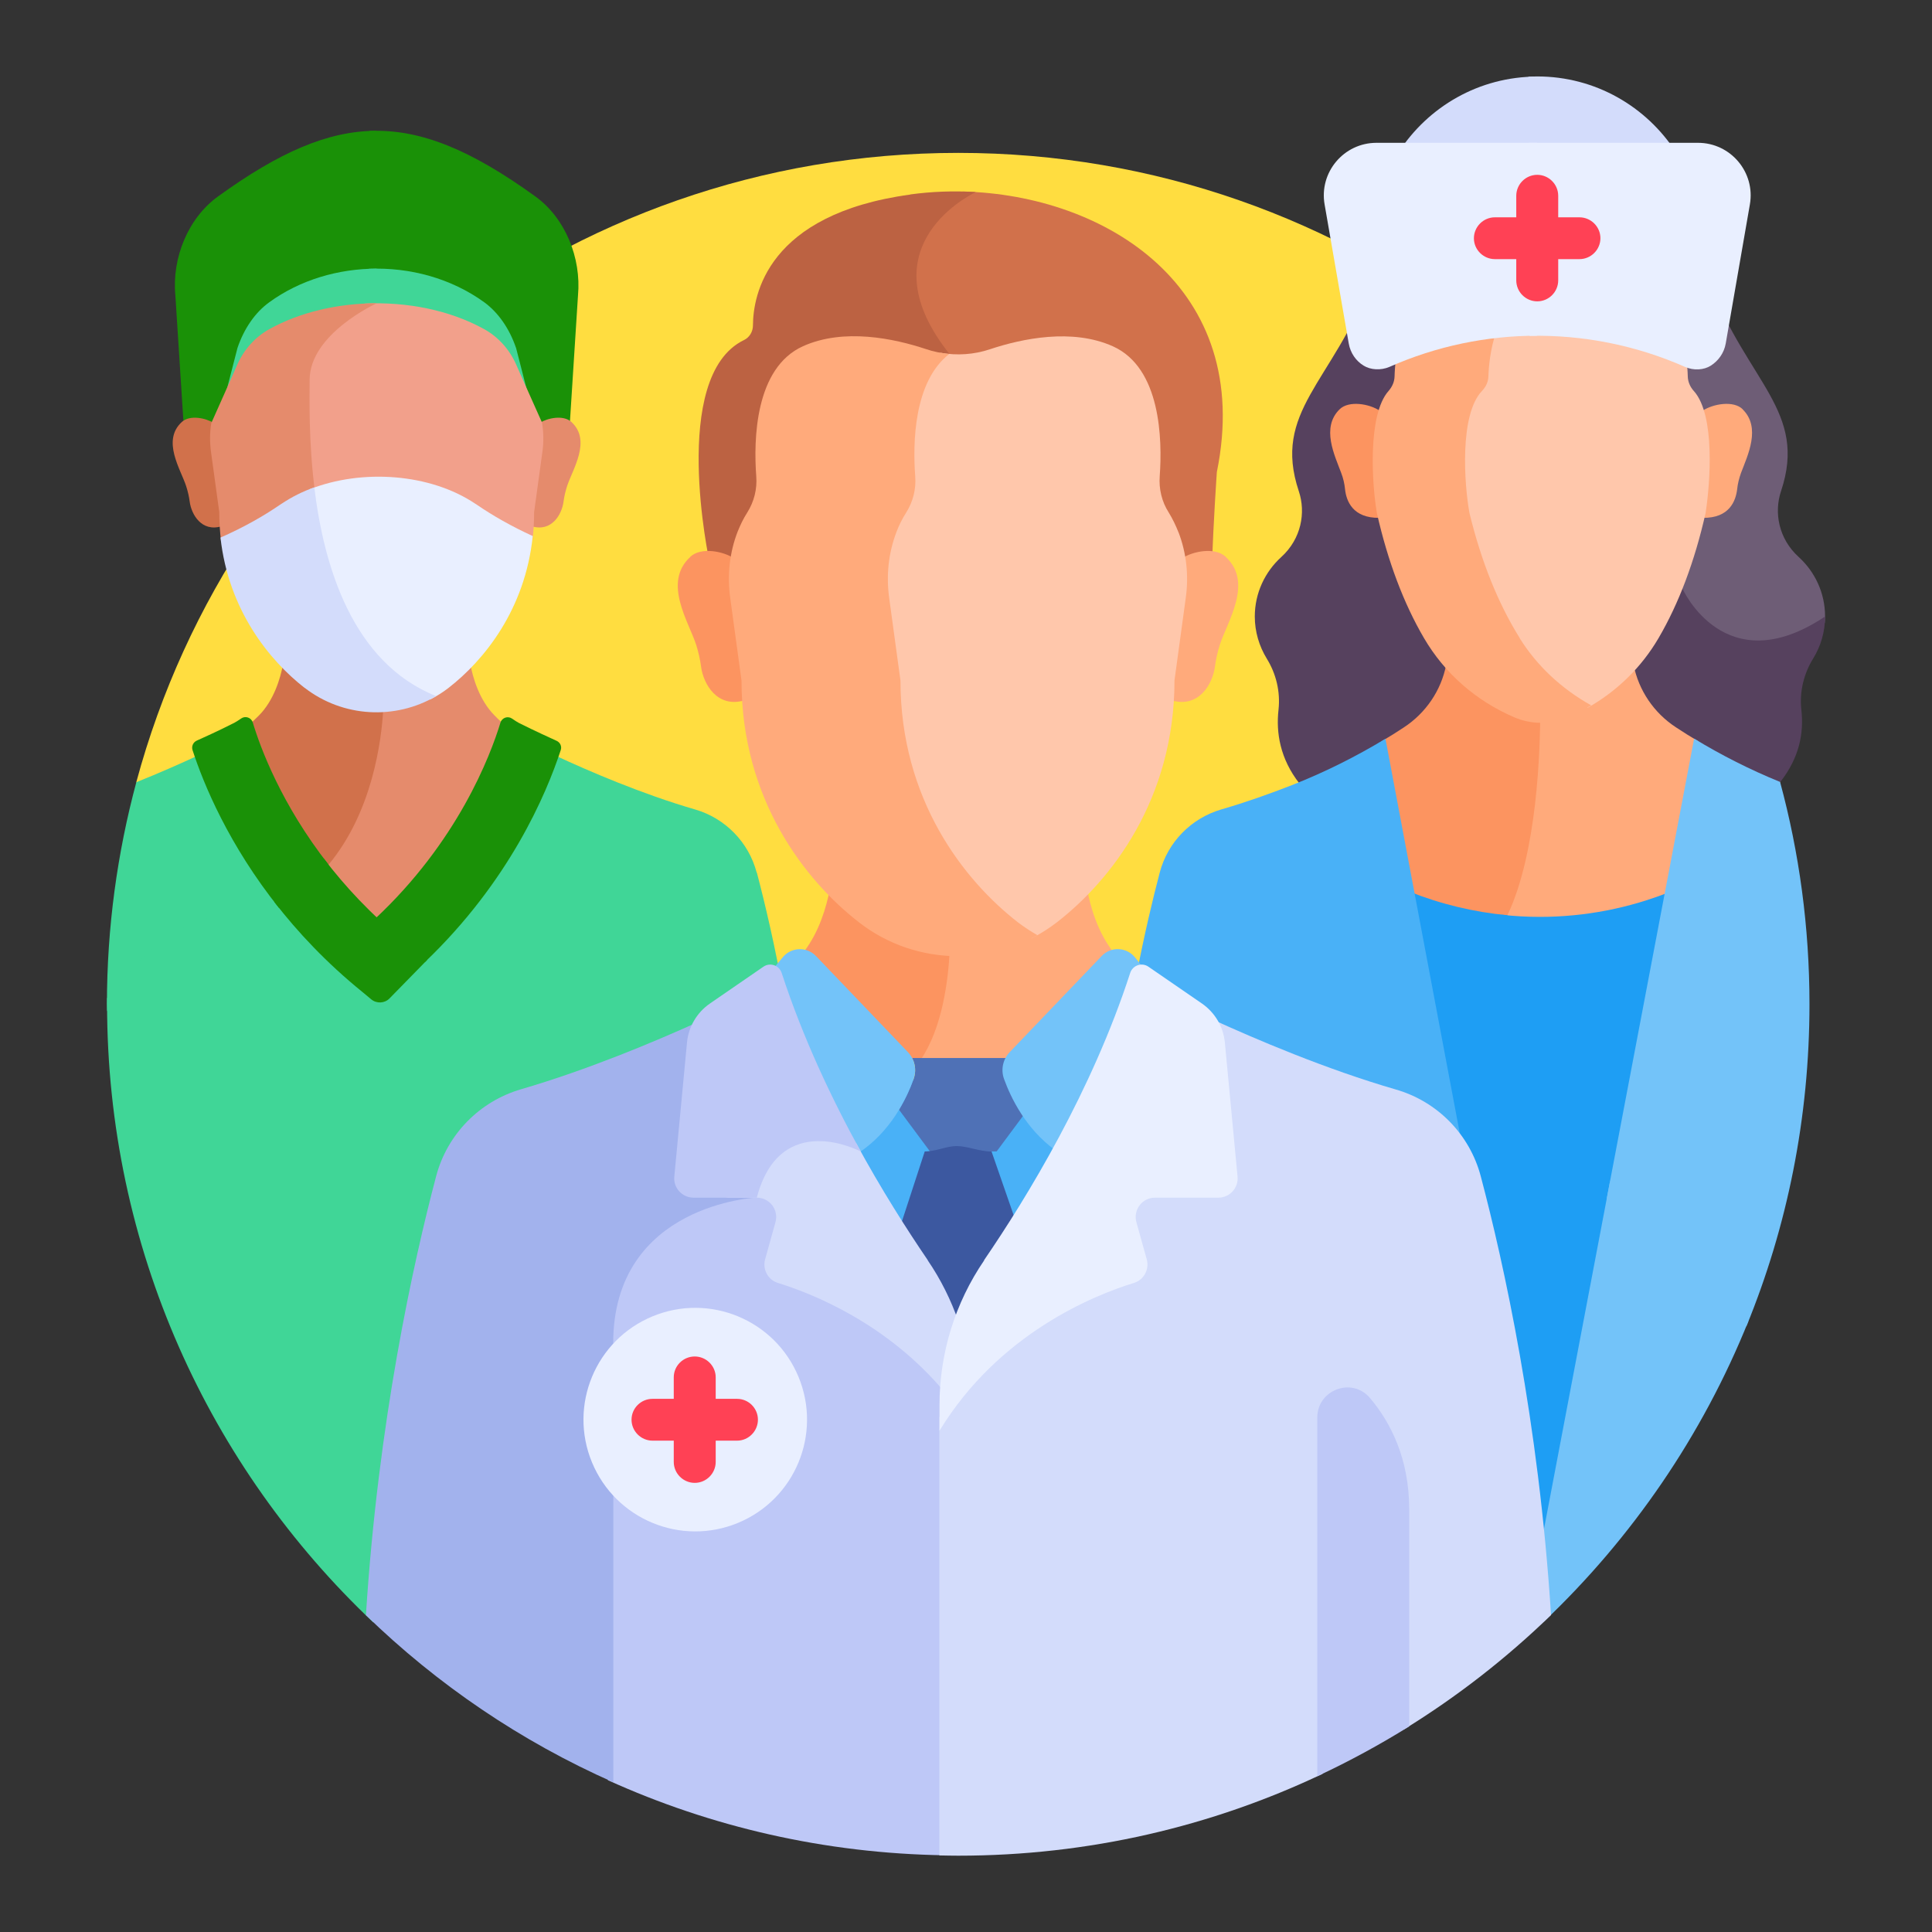 <?xml version="1.0" encoding="UTF-8"?>
<!DOCTYPE svg PUBLIC "-//W3C//DTD SVG 1.1//EN" "http://www.w3.org/Graphics/SVG/1.1/DTD/svg11.dtd">
<!-- Creator: CorelDRAW 2021 (64-Bit) -->
<svg xmlns="http://www.w3.org/2000/svg" xml:space="preserve" width="21.167mm" height="21.167mm" version="1.1" style="shape-rendering:geometricPrecision; text-rendering:geometricPrecision; image-rendering:optimizeQuality; fill-rule:evenodd; clip-rule:evenodd"
viewBox="0 0 140.02 140.02"
 xmlns:xlink="http://www.w3.org/1999/xlink"
 xmlns:xodm="http://www.corel.com/coreldraw/odm/2003">
 <rect x="0" y="0" width="140.02" height="140.02" fill="#333333" stroke="none"/>
 <defs>
  <style type="text/css">
   <![CDATA[
    .fil0 {fill:none}
    .fil8 {fill:#1A9107;fill-rule:nonzero}
    .fil16 {fill:#1E9EF4;fill-rule:nonzero}
    .fil20 {fill:#3C58A0;fill-rule:nonzero}
    .fil9 {fill:#40D697;fill-rule:nonzero}
    .fil6 {fill:#49B1F7;fill-rule:nonzero}
    .fil7 {fill:#4F71B6;fill-rule:nonzero}
    .fil15 {fill:#56415E;fill-rule:nonzero}
    .fil14 {fill:#6E5D76;fill-rule:nonzero}
    .fil17 {fill:#73C3F9;fill-rule:nonzero}
    .fil22 {fill:#A2B2ED;fill-rule:nonzero}
    .fil3 {fill:#BC6242;fill-rule:nonzero}
    .fil21 {fill:#BEC8F7;fill-rule:nonzero}
    .fil2 {fill:#D1714B;fill-rule:nonzero}
    .fil13 {fill:#D3DCFB;fill-rule:nonzero}
    .fil10 {fill:#E58B6C;fill-rule:nonzero}
    .fil12 {fill:#E9EFFF;fill-rule:nonzero}
    .fil11 {fill:#F2A08B;fill-rule:nonzero}
    .fil5 {fill:#FC9460;fill-rule:nonzero}
    .fil19 {fill:#FF4155;fill-rule:nonzero}
    .fil4 {fill:#FFAA7B;fill-rule:nonzero}
    .fil18 {fill:#FFC7AB;fill-rule:nonzero}
    .fil1 {fill:#FFDD40;fill-rule:nonzero}
   ]]>
  </style>
 </defs>
 <g id="Layer_x0020_1">
  <g id="_1368874812128">
   <rect class="fil0" x="0" y="-0" width="140.02" height="140.02" rx="9.09" ry="9.09"/>
   <g>
    <path class="fil1" d="M9.88 56.68c0,0 12.93,30.25 59.46,30.25 46.53,0 59.68,-30.26 59.68,-30.26 -7.08,-26.26 -31.06,-45.59 -59.57,-45.59 -28.5,0 -52.49,19.33 -59.57,45.6l0 0z"/>
    <path class="fil2" d="M69.77 13.89c-0.38,0.18 -8.2,3.96 -1.99,11.77 0.1,0.13 0.2,0.26 0.3,0.4 1.22,0.23 2.48,0.15 3.66,-0.25 2.32,-0.77 5.95,-1.54 8.91,-0.21 3.48,1.57 3.08,6.26 2.89,8.91 -0.07,0.92 0.15,1.85 0.65,2.63 0.29,0.46 0.53,1.71 0.71,2.19 0.23,0.6 0.9,1.22 1,1.85 0.54,-0.26 1.3,-0.54 1.95,-0.45 0.08,-2.77 0.34,-6.52 0.34,-6.52 2.74,-13.42 -8.11,-20.09 -18.42,-20.33l0 0z"/>
    <path class="fil3" d="M65.97 14.1c-10.4,1.42 -11.39,7.32 -11.4,9.48 -0,0.45 -0.25,0.88 -0.66,1.07 -5.41,2.63 -2.49,16.07 -2.49,16.07 0.54,0.04 1.11,0.26 1.54,0.46 0.1,-0.65 0.27,-1.28 0.51,-1.9 0.18,-0.47 0.91,-1.7 1.2,-2.14 0.49,-0.78 0.72,-1.69 0.65,-2.61 -0.2,-2.65 -0.6,-7.36 2.89,-8.93 2.96,-1.33 6.59,-0.56 8.91,0.21 0.67,0.22 1.36,0.34 2.06,0.36 -0.12,-0.18 -0.24,-0.36 -0.37,-0.52 -5.96,-7.49 0.99,-11.28 1.91,-11.73 -1.6,-0.1 -3.19,-0.04 -4.74,0.17l0 0z"/>
    <path class="fil4" d="M78.8 64.49c-0.73,0.75 -1.48,1.41 -2.2,1.97 -2.04,1.59 -4.57,2.45 -7.16,2.45 -0.37,0 -0.74,-0.02 -1.11,-0.05 -0.1,2.2 -0.52,5.64 -2.1,7.95 -0.01,0.02 -0.03,0.04 -0.05,0.06l7.1 -0c0.09,-0.22 0.22,-0.43 0.39,-0.62l6.66 -6.96c0.11,-0.11 0.23,-0.21 0.36,-0.28 -1.17,-1.49 -1.68,-3.38 -1.89,-4.52l0 0z"/>
    <path class="fil5" d="M66.73 76.8c1.56,-2.3 1.99,-5.72 2.1,-7.91 -2.38,-0.12 -4.67,-0.97 -6.56,-2.43 -0.71,-0.55 -1.43,-1.19 -2.15,-1.92 -0.22,1.14 -0.73,2.98 -1.87,4.45 0.14,0.08 0.28,0.18 0.39,0.3l6.66 6.96c0.17,0.18 0.3,0.39 0.39,0.62l0.99 0c0.02,-0.02 0.04,-0.04 0.05,-0.06z"/>
    <path class="fil6" d="M73.28 78.27l-7.59 0c-0.49,1.34 -1.55,3.51 -3.6,5.02 1.81,3.31 3.64,6.17 5.12,8.34 0.85,1.24 1.54,2.58 2.07,3.97 0.53,-1.39 1.22,-2.73 2.07,-3.97 1.52,-2.22 3.39,-5.16 5.24,-8.57 -1.86,-1.5 -2.84,-3.52 -3.31,-4.8l0 0z"/>
    <path class="fil7" d="M73.15 78.21c-0.18,-0.51 -0.14,-1.06 0.1,-1.53l-3.86 0 -3.28 0c0.24,0.47 0.29,1.02 0.1,1.53 -0.22,0.61 -0.56,1.39 -1.06,2.21l2.25 3.03 4.83 0 2.31 -3.11c-0.47,-0.79 -0.8,-1.55 -1.01,-2.13l-0.39 0z"/>
    <path class="fil8" d="M38.79 14.23c-4.6,-3.32 -8.28,-4.9 -12.01,-4.74 -0.65,0.79 -2.4,3.16 -2.22,5.86 0.11,1.57 0.85,2.98 2.22,4.18 -0.08,0.12 -0.15,0.25 -0.21,0.4 3.01,-0.16 6.08,0.65 8.52,2.42 1.01,0.73 1.82,1.89 2.3,3.3l0.63 2.44 1.34 3c0.42,-0.29 1.3,-0.53 1.93,-0.29l0 -0 0.6 -9.39c0.25,-2.71 -0.92,-5.61 -3.1,-7.18l0 0z"/>
    <path class="fil8" d="M19.51 22.35c2.16,-1.57 4.82,-2.38 7.49,-2.44 0.14,-0.27 0.3,-0.44 0.3,-0.44 -5.34,-4.32 -0.02,-9.98 -0.01,-9.99 -3.55,0 -7.09,1.58 -11.48,4.75 -2.18,1.57 -3.36,4.47 -3.1,7.18l0.6 9.39 0 0c0.63,-0.24 1.51,0 1.93,0.29l1.34 -3 0.63 -2.44c0.48,-1.41 1.29,-2.57 2.3,-3.31l0 0z"/>
    <path class="fil9" d="M37.4 25.22c-0.48,-1.41 -1.29,-2.57 -2.3,-3.31 -2.4,-1.74 -5.4,-2.55 -8.36,-2.43 0.02,0.01 0.03,0.03 0.05,0.04 -0.37,0.56 -0.64,1.45 -0.07,2.32 -0.22,0.11 -0.5,0.27 -0.82,0.47 3.22,-0.25 6.57,0.36 9.2,1.82 1.01,0.56 1.82,1.46 2.3,2.54l0.89 2 -0.89 -3.46z"/>
    <path class="fil9" d="M19.51 24.14c2.09,-1.16 4.63,-1.79 7.21,-1.87 0.35,-0.19 0.58,-0.3 0.58,-0.3 -1.21,-1.21 -0,-2.5 0,-2.5 -2.77,0 -5.55,0.81 -7.79,2.44 -1.01,0.73 -1.82,1.89 -2.3,3.31l-0.89 3.46 0.89 -2c0.48,-1.09 1.29,-1.98 2.3,-2.54l0 0z"/>
    <path class="fil10" d="M41.41 30.58c-0.59,-0.54 -1.76,-0.27 -2.27,0.06 0.11,0.69 0.12,1.4 0.02,2.1l-0.6 4.36c0,0.35 -0.01,0.7 -0.03,1.04 1.46,0.44 2.19,-0.87 2.31,-1.77 0.05,-0.39 0.14,-0.77 0.26,-1.14 0.39,-1.21 1.79,-3.3 0.31,-4.65l0 0z"/>
    <path class="fil2" d="M13.18 30.58c0.59,-0.54 1.76,-0.27 2.27,0.06 -0.11,0.69 -0.12,1.4 -0.02,2.1l0.6 4.36c0,0.35 0.01,0.7 0.03,1.04 -1.46,0.44 -2.19,-0.87 -2.31,-1.77 -0.05,-0.39 -0.14,-0.77 -0.26,-1.14 -0.39,-1.21 -1.79,-3.3 -0.31,-4.65l0 0z"/>
    <path class="fil11" d="M39.28 30.62l-1.42 -3.18 -0.46 -1.04c-0.48,-1.08 -1.29,-1.98 -2.3,-2.54 -2.48,-1.38 -5.6,-2 -8.66,-1.86 -1.4,0.78 -4.38,2.77 -4.38,5.54 0,0.15 -0,0.33 -0,0.54 -0.02,2.79 0.12,5.34 0.42,7.65 3.8,-1.49 8.72,-1.13 11.98,1.06 0.04,0.02 0.07,0.05 0.11,0.07 1.15,0.79 2.51,1.56 4.02,2.26 0.08,-0.65 0.12,-1.32 0.12,-2.01l0.6 -4.36c0.1,-0.71 0.09,-1.42 -0.03,-2.12l0 0z"/>
    <path class="fil10" d="M20.43 36.79c0.72,-0.49 1.53,-0.88 2.39,-1.19 -0.47,-3.63 -0.38,-6.8 -0.38,-8.06 0,-3.35 4.86,-5.56 4.86,-5.56 0,0 0,0 0,0 -2.77,0 -5.55,0.63 -7.79,1.88 -1.01,0.56 -1.82,1.46 -2.3,2.54l-0.46 1.04 0 0 -1.44 3.23c-0.11,0.68 -0.11,1.38 -0.02,2.07l0.6 4.36c0,0.74 0.05,1.45 0.13,2.13 1.63,-0.72 3.08,-1.54 4.3,-2.38 0.04,-0.02 0.07,-0.05 0.11,-0.07l0 0z"/>
    <path class="fil10" d="M35.85 51.86c-1.12,-1.12 -1.58,-2.76 -1.76,-3.71 -0.53,0.54 -1.06,1.01 -1.58,1.41 -1.46,1.14 -3.26,1.76 -5.12,1.78 -0.13,2.29 -0.78,7.22 -3.75,10.9 -0.09,-0.01 -0.21,-0.02 -0.35,-0.02 2.12,2.81 3.97,4.41 3.99,4.45 0.02,-0.02 6.54,-5.82 9.12,-14.27 0,-0 0,-0 0,-0.01 -0.18,-0.16 -0.37,-0.34 -0.56,-0.54z"/>
    <path class="fil2" d="M27.3 51.35c-1.89,0 -3.72,-0.63 -5.21,-1.78 -0.52,-0.4 -1.05,-0.88 -1.58,-1.41 -0.18,0.95 -0.64,2.59 -1.76,3.71 -0.2,0.2 -0.39,0.38 -0.56,0.54 0,0 0,0 0,0.01 1.3,4.25 3.5,7.75 5.42,10.22 0.12,0.01 0.2,0.03 0.2,0.03 3.18,-3.82 3.84,-8.97 3.97,-11.32 -0.16,0.01 -0.32,0.01 -0.48,0.01l0 0z"/>
    <path class="fil9" d="M54.84 63.24c-0.58,-2.21 -2.29,-3.95 -4.48,-4.58 -3.86,-1.12 -7.76,-2.81 -10.02,-3.86 -3.1,9.02 -9.49,14.62 -9.6,14.78l0 0 -2.61 2.67c-0.3,0.31 -0.8,0.33 -1.13,0.06 -0.18,-0.22 -3.61,-2.62 -7.09,-7.13 -0.01,0.08 -0.02,0.17 -0.03,0.26 -1.38,-0.03 -6.01,0.13 -9.54,3.39 -1.07,0.99 -1.93,2.16 -2.58,3.52 -0,0.14 -0,0.29 -0,0.43 0,17.65 7.41,33.56 19.29,44.8 0.91,-13.82 3.42,-25.12 5.06,-31.32 0.8,-3.04 3.14,-5.43 6.16,-6.3 4.8,-1.39 9.64,-3.43 12.82,-4.87l5.78 -2.62c-0.68,-3.84 -1.43,-7 -2.02,-9.24l0 0z"/>
    <path class="fil9" d="M20.24 65.84c0,-0.07 0,-0.14 0.01,-0.21 -2.2,-2.77 -4.47,-6.38 -6,-10.83 -1.12,0.52 -2.65,1.2 -4.37,1.89 -1.38,5.13 -2.13,10.53 -2.13,16.1 0,0.17 0.01,0.33 0.01,0.5 3.31,-8.18 12.48,-7.44 12.48,-7.44l0 0z"/>
    <path class="fil8" d="M40.34 53.69c-1.57,-0.71 -2.56,-1.21 -2.56,-1.21 0,0 -0.23,-0.09 -0.67,-0.4 -0.3,-0.21 -0.73,-0.07 -0.84,0.29 -0.74,2.43 -3.11,8.65 -9.12,14.25 0.65,0.62 1.34,1.24 2.09,1.84l1.56 1.26c6.11,-5.84 8.79,-12.16 9.84,-15.36 0.09,-0.27 -0.04,-0.55 -0.3,-0.67l0 0z"/>
    <path class="fil12" d="M31.19 50.69c0.46,-0.24 0.9,-0.51 1.31,-0.83 2.58,-2 5.56,-5.68 6.11,-11.01 -1.53,-0.7 -2.9,-1.48 -4.05,-2.27 -0.04,-0.02 -0.07,-0.05 -0.11,-0.07 -3.27,-2.2 -8.21,-2.55 -12.01,-1.05 1,8.07 3.93,13.18 8.75,15.24z"/>
    <path class="fil13" d="M22.08 49.85c2.78,2.15 6.57,2.34 9.53,0.6 -6.06,-2.42 -8.14,-9.4 -8.83,-15.13 -0.85,0.3 -1.64,0.7 -2.36,1.18 -0.04,0.02 -0.07,0.05 -0.11,0.07 -1.22,0.84 -2.69,1.67 -4.33,2.39 0.58,5.26 3.54,8.9 6.09,10.89l0 0z"/>
    <path class="fil14" d="M111.03 21.71c-0.2,0.26 -0.65,0.92 -0.58,1.66 0.04,0.49 0.29,0.92 0.73,1.26 0.93,0.73 6.73,11.27 10.41,18.18 0.11,0.24 1.4,2.94 4.21,3.75 1.94,0.56 4.11,0.08 6.45,-1.43 0.01,-0.15 0.02,-0.31 0.02,-0.46 0,-1.7 -0.74,-3.24 -1.92,-4.31 -1.45,-1.32 -1.79,-3.22 -1.27,-4.77 1.93,-5.77 -2.4,-7.86 -5.19,-15.09 -2.42,-6.28 -9.28,-5.89 -11.5,-5.58 -0.26,0.04 -0.53,0.05 -0.79,0.05 -0.19,0 -0.38,-0.01 -0.57,-0.02l0 6.76 0 0z"/>
    <path class="fil15" d="M121.93 42.65c0,0 -9.19,-17.27 -10.51,-18.31 -1.33,-1.04 0,-2.49 0,-2.49l0 -6.88c-0.2,-0 -0.4,-0.01 -0.6,-0.04 -2.22,-0.31 -9.08,-0.7 -11.5,5.58 -2.79,7.23 -7.12,9.32 -5.19,15.09 0.52,1.55 0.18,3.45 -1.27,4.77 -1.18,1.07 -1.92,2.61 -1.92,4.31 0,1.11 0.32,2.15 0.86,3.04 0.69,1.11 1,2.41 0.86,3.71 -0.19,1.67 0.11,3.56 1.52,5.36l17.43 0 17.41 -0.11c1.41,-1.8 1.72,-3.58 1.53,-5.25 -0.14,-1.29 0.17,-2.59 0.86,-3.71 0.55,-0.89 0.86,-1.93 0.86,-3.04 -7.28,4.87 -10.34,-2.03 -10.34,-2.03l-0 0z"/>
    <path class="fil4" d="M108.9 66.17l-0.04 0.09 0.01 0.1c0,0.04 0.01,0.13 0.02,0.26 0.9,0.09 1.8,0.14 2.71,0.14 3.22,0 6.39,-0.57 9.37,-1.64l2.14 -11.38c-0.56,-0.33 -1.11,-0.67 -1.65,-1.03 -1.59,-1.04 -2.7,-2.67 -3.07,-4.54l-0.01 -0.03c-0.53,0.54 -1.07,1.01 -1.58,1.41 -1.49,1.15 -3.32,1.78 -5.21,1.78 -0.12,0 -0.24,-0 -0.36,-0.01 0,3.04 -0.22,10.38 -2.34,14.83l0 0z"/>
    <path class="fil5" d="M109.25 66.33c2.16,-4.55 2.38,-11.92 2.38,-14.99 -0.01,0 -0.02,0 -0.02,0 -1.89,0 -3.72,-0.63 -5.21,-1.78 -0.52,-0.4 -1.05,-0.88 -1.58,-1.41 -0,0.01 -0,0.02 -0.01,0.03 -0.36,1.86 -1.48,3.5 -3.07,4.54l0 0c-0.54,0.36 -1.09,0.7 -1.65,1.03l2.14 11.38c2.26,0.81 4.63,1.34 7.05,1.54 -0.02,-0.21 -0.03,-0.33 -0.03,-0.33z"/>
    <path class="fil16" d="M108.87 66.37c0.05,0.64 1.39,15.61 5.63,18.91 0.57,0.45 1.18,0.67 1.82,0.67 0.01,0 0.02,0 0.03,0 0.04,0.52 0.15,1.5 0.46,2.66l4.26 -23.99c-2.99,1.2 -6.2,1.83 -9.47,1.83 -0.92,0 -1.83,-0.05 -2.74,-0.15l0.01 0.07z"/>
    <path class="fil16" d="M111.6 111.51l1.13 0 4.24 -23.87c-0.25,-1.23 -0.27,-2.1 -0.27,-2.1 -5.72,0.93 -7.46,-19.21 -7.46,-19.21 -2.45,-0.23 -4.85,-0.81 -7.12,-1.72l2.72 17.73c0.92,1.03 1.6,2.28 1.97,3.66 1.4,5.31 3.44,14.35 4.57,25.5l0.21 0 0 0z"/>
    <path class="fil17" d="M120.14 94.26c1.69,1.41 3.85,2.03 6.43,1.86 2.95,-7.2 4.57,-15.08 4.57,-23.35 0,-5.57 -0.74,-10.97 -2.13,-16.1 -2.16,-0.88 -4.24,-1.93 -6.23,-3.14l-6.33 33.32c0.27,1.86 1.1,5.25 3.69,7.4l0 0z"/>
    <path class="fil17" d="M116.7 85.54l-5.18 27.27c0.14,1.54 0.27,3.11 0.37,4.72 6.39,-6.07 11.49,-13.49 14.83,-21.8 -9.73,0.77 -10.02,-10.2 -10.02,-10.2z"/>
    <path class="fil6" d="M83.22 70.81l3.88 2.67c0.51,0.35 0.91,0.81 1.2,1.34 3.18,1.44 8.04,3.49 12.86,4.88 1.99,0.58 3.68,1.81 4.83,3.46l-5.58 -29.62c-2.15,1.3 -4.41,2.43 -6.75,3.35 -1.61,0.63 -3.38,1.26 -5.14,1.77 -2.19,0.64 -3.89,2.37 -4.47,4.58 -0.5,1.9 -1.11,4.45 -1.7,7.51 0.27,-0.13 0.59,-0.12 0.86,0.06l0 0z"/>
    <path class="fil13" d="M109.54 7.97c-0.01,0.86 0.43,1.67 1.3,2.41 -0.14,0.16 -0.29,0.38 -0.38,0.65l11 0c-2.13,-3.3 -5.83,-5.49 -10.05,-5.49 -0.21,0 -0.41,0.01 -0.62,0.02 -0.48,0.45 -1.24,1.31 -1.25,2.41l0 0z"/>
    <path class="fil13" d="M111.41 5.55c-4.22,0 -7.92,2.19 -10.05,5.49l9.51 0c0.19,-0.41 0.54,-0.68 0.54,-0.68 -3.36,-2.48 0,-4.81 0,-4.81z"/>
    <path class="fil5" d="M99.89 37.16c0,0 -0.73,-4.63 0.11,-7.39 -0.76,-0.51 -2.24,-0.76 -2.91,-0.11 -1.36,1.33 -0.36,3.34 0.11,4.61 0.15,0.39 0.24,0.78 0.28,1.18 0.09,0.86 0.56,2.11 2.49,2.08 -0.03,-0.12 -0.06,-0.25 -0.09,-0.37l0 0z"/>
    <path class="fil4" d="M126.3 29.66c-0.66,-0.65 -2.14,-0.4 -2.91,0.11 0.84,2.76 0.11,7.39 0.11,7.39 -0.03,0.13 -0.06,0.25 -0.09,0.37 1.93,0.03 2.39,-1.23 2.49,-2.08 0.04,-0.39 0.14,-0.79 0.28,-1.18 0.48,-1.27 1.47,-3.28 0.11,-4.61l0 0z"/>
    <path class="fil18" d="M122.76 28.34c-0.28,-0.31 -0.43,-0.68 -0.44,-1.06 -0.04,-1.44 -0.41,-4.97 -2.85,-6.6 -1.74,-1.15 -4.17,-1.14 -7.25,0.04 -0.33,0.13 -0.7,0.13 -1.03,0 -0.2,-0.08 -0.39,-0.15 -0.58,-0.21 -2.46,1.72 -2.84,5.16 -2.88,6.59 -0.01,0.39 -0.18,0.76 -0.48,1.08 -1.67,1.76 -1.3,6.91 -0.91,9.03 0.86,3.57 2.11,6.68 3.71,9.25 1.23,1.98 2.95,3.62 5.02,4.83 2.14,-1.21 3.9,-2.94 5.13,-5.04 1.47,-2.51 2.62,-5.56 3.41,-9.06 0.34,-2.18 0.71,-7.09 -0.84,-8.84l-0 0z"/>
    <path class="fil4" d="M110.14 46.24c-1.57,-2.51 -2.79,-5.56 -3.64,-9.05 -0.38,-2.08 -0.74,-7.12 0.9,-8.85 0.3,-0.31 0.46,-0.68 0.47,-1.06 0.05,-1.44 0.43,-4.97 3.04,-6.6 0.02,-0.01 0.04,-0.02 0.06,-0.04 -2.98,-1.1 -5.35,-1.09 -7.05,0.04 -2.45,1.63 -2.81,5.16 -2.85,6.6 -0.01,0.38 -0.16,0.74 -0.44,1.06 -1.53,1.73 -1.2,6.77 -0.84,8.85 0.79,3.49 1.94,6.54 3.41,9.05 1.49,2.55 3.75,4.54 6.53,5.74 1.25,0.54 2.68,0.54 3.92,0 0.58,-0.25 1.14,-0.54 1.67,-0.86 -2.15,-1.2 -3.93,-2.86 -5.19,-4.88l0 0z"/>
    <path class="fil12" d="M110.84 10.39c-0.22,0.26 -0.46,0.65 -0.47,1.12 -0.01,0.48 0.21,0.94 0.66,1.35l0 8.85c-0.2,0.26 -0.65,0.92 -0.58,1.66 0.03,0.36 0.17,0.69 0.42,0.97 3.83,-0.08 7.67,0.67 11.25,2.25 0.63,0.28 1.37,0.23 1.87,-0.09 0.55,-0.35 0.96,-0.92 1.08,-1.6l1.75 -10.08c0.41,-2.33 -1.39,-4.47 -3.76,-4.47l-12.25 0c0.01,0.01 0.02,0.02 0.04,0.03z"/>
    <path class="fil12" d="M111.41 21.84l0 -9.16c-1.49,-1.21 0,-2.33 0,-2.33l-11.65 0c-2.37,0 -4.17,2.14 -3.76,4.47l1.75 10.08c0.12,0.68 0.52,1.26 1.08,1.6 0.5,0.31 1.24,0.36 1.87,0.09 3.41,-1.51 7.06,-2.26 10.71,-2.26 -1.33,-1.04 0,-2.49 0,-2.49l0 0z"/>
    <path class="fil19" d="M111.41 21.84c-0.83,0 -1.52,-0.68 -1.52,-1.52l0 -6.13c0,-0.83 0.68,-1.52 1.52,-1.52 0.83,0 1.52,0.68 1.52,1.52l0 6.13c0,0.83 -0.68,1.52 -1.52,1.52z"/>
    <path class="fil19" d="M115.99 17.26c0,0.83 -0.68,1.52 -1.52,1.52l-6.13 -0c-0.83,0 -1.52,-0.68 -1.52,-1.51 0,-0.83 0.68,-1.52 1.52,-1.52l6.13 0c0.83,-0 1.52,0.68 1.52,1.52l0 0z"/>
    <path class="fil8" d="M29.24 68.18c-2.37,-1.92 -4.25,-3.96 -5.76,-5.94 -0.57,-0.04 -1.64,0 -2.48,0.7 -0.66,0.54 -1.03,1.36 -1.11,2.44 1.68,2.17 3.77,4.4 6.36,6.5l0.66 0.55c0.39,0.32 0.97,0.29 1.32,-0.07l2.72 -2.78 -1.71 -1.39z"/>
    <path class="fil8" d="M23.8 62.65c-3.39,-4.33 -4.92,-8.42 -5.48,-10.29 -0.11,-0.36 -0.54,-0.5 -0.84,-0.29 -0.44,0.31 -0.67,0.4 -0.67,0.4 0,0 -0.99,0.51 -2.56,1.21 -0.25,0.12 -0.38,0.4 -0.3,0.67 0.81,2.5 2.63,6.89 6.29,11.48 0,-3.87 3.56,-3.18 3.56,-3.18l0 0z"/>
    <path class="fil20" d="M71.85 83.45c-0.91,0 -1.72,-0.39 -2.52,-0.39 -0.74,0 -1.48,0.39 -2.31,0.39l-1.72 5.27c0.68,1.07 1.32,2.04 1.92,2.91 0.85,1.24 1.54,2.58 2.07,3.97 0.53,-1.39 1.22,-2.73 2.07,-3.97 0.67,-0.98 1.41,-2.1 2.18,-3.34l-1.68 -4.84z"/>
    <path class="fil17" d="M76.44 83.34c2.08,-3.79 4.13,-8.18 5.64,-12.81 0.1,-0.31 0.35,-0.51 0.63,-0.58l-0.45 -0.56c-0.61,-0.76 -1.75,-0.81 -2.42,-0.1l-6.66 6.96c-0.5,0.52 -0.66,1.28 -0.41,1.96 0.49,1.35 1.57,3.59 3.68,5.13l-0 0z"/>
    <path class="fil17" d="M56.48 70.53c1.53,4.72 3.64,9.18 5.75,13.02 2.32,-1.53 3.47,-3.92 3.98,-5.34 0.24,-0.68 0.09,-1.44 -0.41,-1.96l-6.66 -6.96c-0.67,-0.7 -1.81,-0.66 -2.42,0.1l-0.58 0.69c0.15,0.1 0.28,0.26 0.34,0.46z"/>
    <path class="fil4" d="M88.83 40.35c-0.81,-0.74 -2.42,-0.37 -3.12,0.09 0.15,0.95 0.16,1.93 0.03,2.89l-0.82 6c0,0.48 -0.01,0.96 -0.04,1.42 2.01,0.61 3.01,-1.2 3.17,-2.43 0.07,-0.53 0.19,-1.06 0.35,-1.57 0.53,-1.67 2.46,-4.53 0.43,-6.39l0 0z"/>
    <path class="fil5" d="M50.03 40.35c0.81,-0.74 2.42,-0.37 3.12,0.09 -0.15,0.95 -0.16,1.93 -0.03,2.89l0.82 6c0,0.48 0.02,0.96 0.04,1.42 -2.01,0.61 -3.01,-1.2 -3.17,-2.43 -0.07,-0.53 -0.19,-1.06 -0.35,-1.57 -0.53,-1.67 -2.46,-4.53 -0.43,-6.39z"/>
    <path class="fil21" d="M68.25 100.18c-4.26,-4.79 -9.62,-6.83 -11.77,-7.49 -0.57,-0.18 -0.9,-0.77 -0.73,-1.35l0.75 -2.69c0.14,-0.52 0.04,-1.06 -0.28,-1.48 -0.32,-0.43 -0.82,-0.67 -1.35,-0.67l-0.77 0c-2.44,0.35 -10.04,2.13 -10.04,10.87l0 31.65c7.46,3.38 15.72,5.31 24.41,5.44l0 -35.97c-0.1,0.56 -0.17,1.12 -0.22,1.69l0 0z"/>
    <path class="fil22" d="M44.44 97.36c0,-10.12 10.43,-10.57 10.43,-10.57 0.03,-0.1 0.06,-0.19 0.09,-0.29 -0.03,-0 -0.06,-0.01 -0.09,-0.01l-4.59 0c-0.31,0 -0.6,-0.13 -0.82,-0.36 -0.21,-0.23 -0.31,-0.53 -0.28,-0.85l0.92 -9.72c0.05,-0.53 0.22,-1.04 0.49,-1.49 -3.18,1.44 -8.02,3.47 -12.82,4.87 -3.02,0.88 -5.36,3.27 -6.16,6.3 -1.66,6.28 -4.2,17.77 -5.09,31.82 5.18,5.03 11.24,9.15 17.93,12.11 0,-6.87 0,-23.85 0,-31.82l0 0z"/>
    <circle class="fil12" transform="matrix(0.133 -0.055 0.055 0.133 50.388 102.886)" r="56.28"/>
    <path class="fil13" d="M67.24 91.33c-1.5,-2.2 -3.36,-5.11 -5.19,-8.48l-0 0.04c-0.9,-0.37 -2.84,-0.96 -4.62,-0.18 -1.36,0.59 -2.32,1.85 -2.87,3.74 -0.37,0.04 -1.09,0.13 -1.98,0.35l2.27 0c0.93,0 1.6,0.88 1.35,1.78l-0.75 2.69c-0.2,0.73 0.21,1.49 0.93,1.71 2.46,0.76 7.9,2.9 12.11,7.95 0.08,-1.75 0.41,-3.48 0.98,-5.13 -0.54,-1.57 -1.29,-3.08 -2.24,-4.47l0 0z"/>
    <path class="fil21" d="M62.38 83.45l0 -0c-2.1,-3.81 -4.2,-8.25 -5.73,-12.94 -0.18,-0.55 -0.84,-0.78 -1.32,-0.45l-3.88 2.67c-0.94,0.65 -1.55,1.68 -1.66,2.82l-0.92 9.72c-0.08,0.82 0.57,1.53 1.39,1.53l4.59 0c1.69,-6.46 7.52,-3.35 7.52,-3.35z"/>
    <path class="fil13" d="M95.85 102.73c0,-0.93 0.61,-1.48 1.19,-1.69 0.56,-0.21 1.37,-0.18 1.95,0.51 1.83,2.16 2.76,4.8 2.76,7.83l0 15.96c3.85,-2.37 7.43,-5.16 10.66,-8.29 -0.89,-14.04 -3.43,-25.52 -5.09,-31.79 -0.8,-3.04 -3.14,-5.43 -6.16,-6.3 -5.07,-1.47 -10.19,-3.66 -13.34,-5.1 0.36,0.5 0.58,1.1 0.64,1.73l0.92 9.72c0.03,0.31 -0.07,0.61 -0.28,0.85 -0.21,0.23 -0.5,0.36 -0.81,0.36l-4.59 0c-0.54,0 -1.03,0.24 -1.35,0.67 -0.32,0.43 -0.43,0.97 -0.28,1.48l0.75 2.69c0.16,0.58 -0.16,1.17 -0.73,1.35 -2.71,0.83 -9.32,3.44 -13.71,9.98l-0.3 0 0 31.78c0.46,0.01 0.91,0.02 1.37,0.02 9.45,0 18.4,-2.13 26.4,-5.93l0 -25.82 0 0z"/>
    <path class="fil12" d="M71.32 91.33c3.14,-4.59 7.82,-12.28 10.59,-20.82 0.18,-0.55 0.84,-0.78 1.32,-0.45l3.88 2.67c0.94,0.65 1.55,1.68 1.66,2.82l0.92 9.72c0.08,0.82 -0.57,1.53 -1.39,1.53l-4.59 0c-0.93,0 -1.6,0.88 -1.35,1.78l0.75 2.69c0.2,0.73 -0.21,1.49 -0.93,1.71 -2.87,0.88 -9.79,3.65 -14.09,10.71l0 -1.87c0,-3.74 1.13,-7.4 3.24,-10.48l0 0z"/>
    <path class="fil18" d="M85.41 38.58c-0.19,-0.48 -0.42,-0.97 -0.71,-1.44 -0.5,-0.78 -0.72,-1.71 -0.65,-2.63 0.19,-2.65 0.09,-7.84 -3.39,-9.41 -2.96,-1.33 -6.59,-0.56 -8.91,0.21 -1.16,0.39 -2.39,0.47 -3.58,0.26 -2.18,2.21 -2.22,6.38 -2.05,8.67 0.07,0.94 -0.16,1.88 -0.67,2.67 -0.29,0.46 -0.53,0.94 -0.71,1.42 -0.61,1.56 -0.78,3.25 -0.56,4.9l0.84 6.14c0,8.83 4.72,14.84 8.73,17.95 0.32,0.25 0.66,0.47 1,0.69 0.65,-0.33 1.27,-0.72 1.85,-1.17 3.92,-3.04 8.52,-8.9 8.52,-17.53l0.82 -6c0.22,-1.6 0.05,-3.23 -0.53,-4.74l-0 0z"/>
    <path class="fil4" d="M73.78 66.85c-3.92,-3.04 -8.52,-8.9 -8.52,-17.53l-0.82 -6c-0.22,-1.62 -0.05,-3.26 0.54,-4.79 0.18,-0.47 0.41,-0.94 0.7,-1.39 0.49,-0.78 0.72,-1.69 0.65,-2.61 -0.18,-2.39 -0.12,-6.87 2.47,-8.88 -0.57,-0.05 -1.14,-0.16 -1.69,-0.35 -2.32,-0.77 -5.95,-1.54 -8.91,-0.21 -3.49,1.57 -3.59,6.79 -3.39,9.44 0.07,0.92 -0.16,1.83 -0.65,2.61 -0.29,0.45 -0.51,0.92 -0.7,1.39 -0.59,1.52 -0.76,3.17 -0.54,4.79l0.82 6c0,8.62 4.6,14.49 8.52,17.53 2.04,1.59 4.57,2.45 7.17,2.45 2.03,0 4.01,-0.53 5.76,-1.52 -0.49,-0.28 -0.96,-0.59 -1.41,-0.93z"/>
    <path class="fil19" d="M50.35 107.47c-0.83,0 -1.52,-0.68 -1.52,-1.52l0 -6.13c0,-0.83 0.68,-1.51 1.52,-1.51 0.83,0 1.52,0.68 1.52,1.51l0 6.13c0,0.83 -0.68,1.52 -1.52,1.52z"/>
    <path class="fil19" d="M54.93 102.89c0,0.83 -0.68,1.52 -1.51,1.52l-6.13 0c-0.83,0 -1.52,-0.68 -1.52,-1.52 0,-0.83 0.68,-1.51 1.52,-1.51l6.13 0c0.83,0 1.51,0.68 1.51,1.51z"/>
    <path class="fil21" d="M102.13 109.38c0,-3.69 -1.36,-6.31 -2.85,-8.07 -1.3,-1.53 -3.81,-0.58 -3.81,1.42l0 26c2.3,-1.07 4.52,-2.28 6.66,-3.61 -0,-4.51 -0,-10.94 -0,-15.73l0 0z"/>
   </g>
  </g>
 </g>
</svg>

